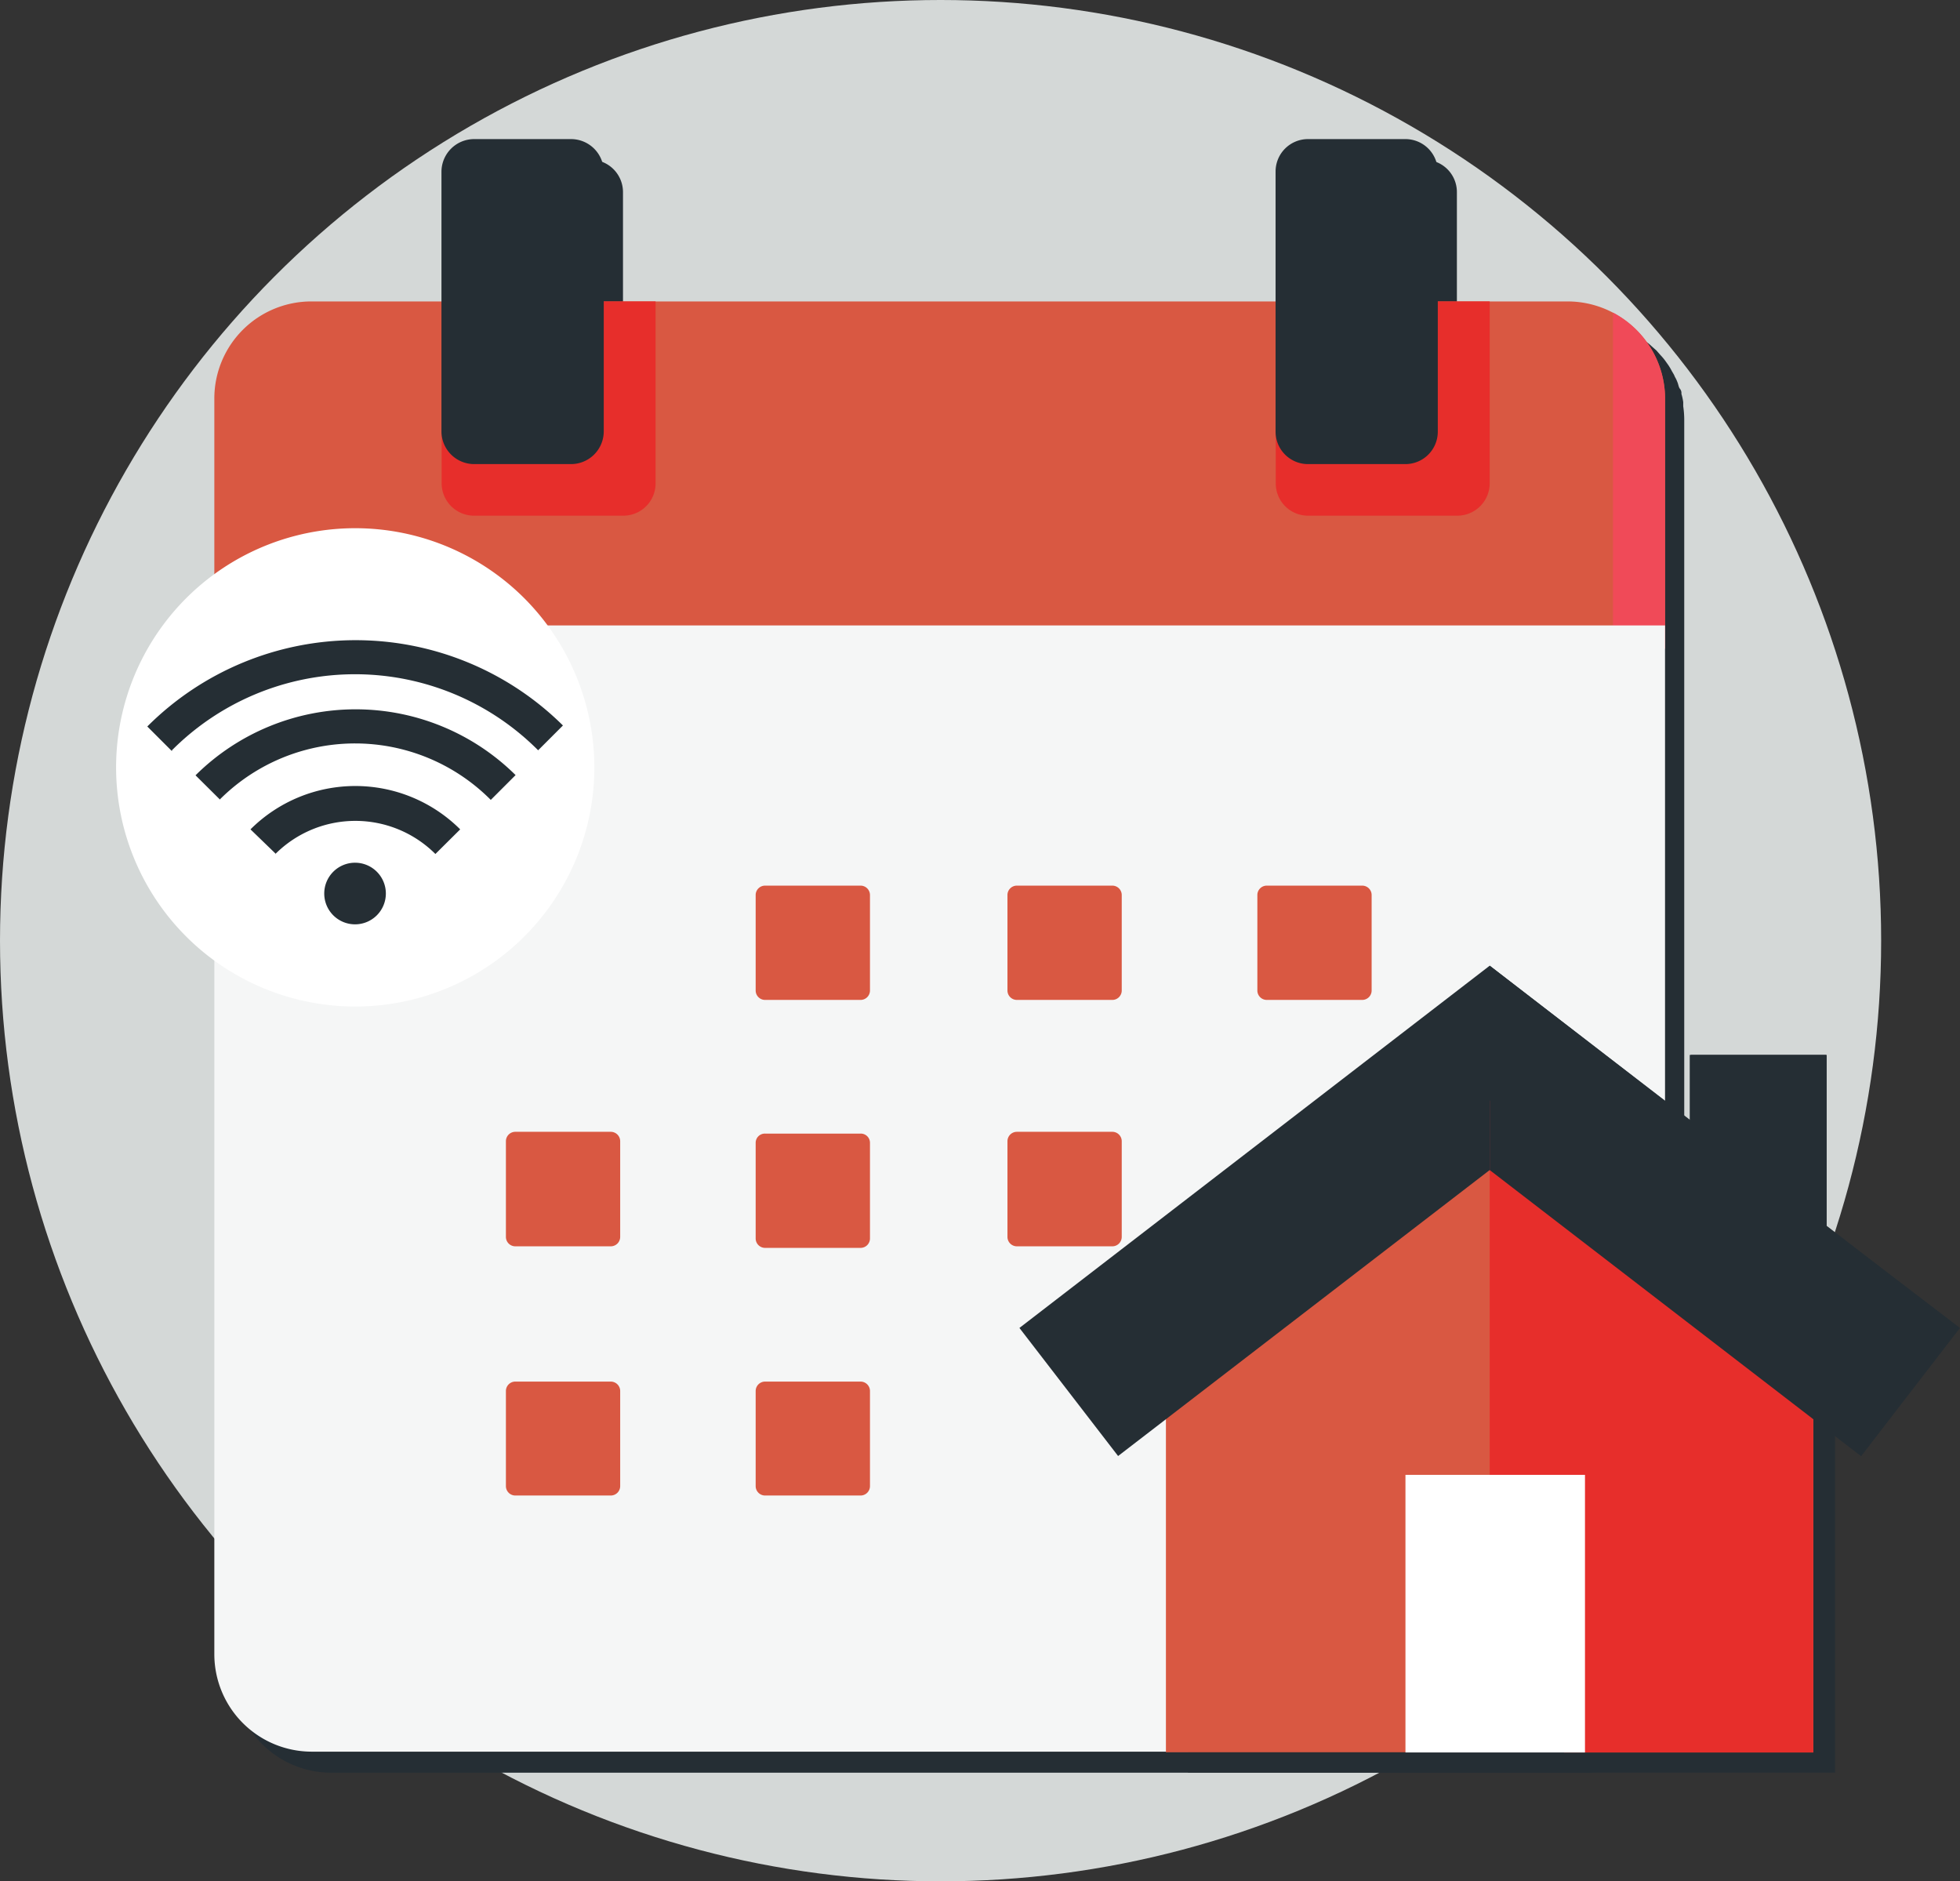 <svg xmlns="http://www.w3.org/2000/svg" width="53.89" height="51.722" viewBox="0 0 53.89 51.722">
  <rect x="0" y="0" width="53.89" height="51.722" fill="#333333" stroke="none"/>
  <g id="m-service-img-service3-tab2" transform="translate(-14 -15.75)">
    <circle id="Ellipse_423" data-name="Ellipse 423" cx="25.861" cy="25.861" r="25.861" transform="translate(14 15.75)" fill="#d4d8d7"/>
    <path id="Path_4262" data-name="Path 4262" d="M65.529,30.509v-.116a1.489,1.489,0,0,0-.05-.226.183.183,0,0,0-.039-.138c-.039-.044-.044-.127-.072-.187A.83.83,0,0,0,65.3,29.7a.55.55,0,0,0-.039-.083l-.039-.066a1.765,1.765,0,0,0-.1-.171l-.094-.132a1.512,1.512,0,0,0-.121-.143l-.116-.132-.132-.116a1.51,1.51,0,0,0-.143-.121l-.149-.094-.171-.1-.066-.039a2.663,2.663,0,0,0-1.249-.319H59.306v-3.56a.886.886,0,0,0-.891-.891H55.74a.886.886,0,0,0-.891.891v3.566H36.378V24.621a.891.891,0,0,0-.891-.891h-2.68a.891.891,0,0,0-.9.891v3.566h-3.56a2.685,2.685,0,0,0-2.674,2.68V65.4a2.68,2.68,0,0,0,2.674,2.674H62.877a2.68,2.68,0,0,0,2.68-2.674V30.866a2.541,2.541,0,0,0-.028-.358Z" transform="translate(-5.249 -3.589)" fill="#252e34"/>
    <path id="Path_4263" data-name="Path 4263" d="M64.6,33.484v6.872H24.71V33.484a2.669,2.669,0,0,1,2.674-2.674H61.917A2.685,2.685,0,0,1,64.6,33.484Z" transform="translate(-4.817 -6.773)" fill="#d95842"/>
    <path id="Path_4264" data-name="Path 4264" d="M41.947,30.81v5a.886.886,0,0,1-.891.891h-4.1a.891.891,0,0,1-.891-.891v-5Z" transform="translate(-9.922 -6.774)" fill="#e72e2b"/>
    <path id="Path_4265" data-name="Path 4265" d="M83.627,30.81v5a.891.891,0,0,1-.891.891h-4.1a.886.886,0,0,1-.891-.891v-5Z" transform="translate(-28.668 -6.774)" fill="#e72e2b"/>
    <path id="Path_4266" data-name="Path 4266" d="M94.6,31.37v9.238h1.431V33.736A2.674,2.674,0,0,0,94.6,31.37Z" transform="translate(-36.251 -7.025)" fill="#f04a58"/>
    <path id="Path_4267" data-name="Path 4267" d="M24.71,47V75.282a2.68,2.68,0,0,0,2.674,2.68H61.917a2.68,2.68,0,0,0,2.68-2.68V47Z" transform="translate(-4.817 -14.055)" fill="#f5f6f6"/>
    <path id="Path_4268" data-name="Path 4268" d="M40.522,23.591v7.153a.9.9,0,0,1-.891.891h-2.68a.9.9,0,0,1-.891-.891V23.591a.9.9,0,0,1,.891-.891h2.68a.9.9,0,0,1,.891.891Z" transform="translate(-9.922 -3.126)" fill="#252e34"/>
    <g id="Group_1603" data-name="Group 1603" transform="translate(27.91 40.098)">
      <path id="Path_4269" data-name="Path 4269" d="M39.533,72.3h2.63a.259.259,0,0,1,.259.259v2.63a.259.259,0,0,1-.259.259h-2.63a.259.259,0,0,1-.253-.259v-2.63a.259.259,0,0,1,.253-.259Z" transform="translate(-39.28 -65.532)" fill="#d95842"/>
      <path id="Path_4270" data-name="Path 4270" d="M52.019,72.39h2.625a.253.253,0,0,1,.259.253v2.63a.259.259,0,0,1-.259.259H52.019a.259.259,0,0,1-.259-.259v-2.63a.253.253,0,0,1,.259-.253Z" transform="translate(-44.893 -65.573)" fill="#d95842"/>
      <path id="Path_4271" data-name="Path 4271" d="M64.6,72.3h2.63a.259.259,0,0,1,.253.259v2.63a.259.259,0,0,1-.253.259H64.6a.259.259,0,0,1-.259-.259v-2.63A.259.259,0,0,1,64.6,72.3Z" transform="translate(-50.551 -65.532)" fill="#d95842"/>
      <path id="Path_4272" data-name="Path 4272" d="M52.019,60h2.625a.259.259,0,0,1,.259.253v2.63a.259.259,0,0,1-.259.259H52.019a.259.259,0,0,1-.259-.259V60.248A.259.259,0,0,1,52.019,60Z" transform="translate(-44.893 -60)" fill="#d95842"/>
      <path id="Path_4273" data-name="Path 4273" d="M64.6,60h2.63a.259.259,0,0,1,.253.253v2.63a.259.259,0,0,1-.253.259H64.6a.259.259,0,0,1-.259-.259V60.248A.259.259,0,0,1,64.6,60Z" transform="translate(-50.551 -60)" fill="#d95842"/>
      <path id="Path_4274" data-name="Path 4274" d="M77.083,60h2.63a.259.259,0,0,1,.259.253v2.63a.259.259,0,0,1-.259.259h-2.63a.259.259,0,0,1-.253-.259V60.248A.259.259,0,0,1,77.083,60Z" transform="translate(-56.169 -60)" fill="#d95842"/>
      <path id="Path_4275" data-name="Path 4275" d="M52.019,84.78h2.625a.259.259,0,0,1,.259.259v2.614a.259.259,0,0,1-.259.259H52.019a.259.259,0,0,1-.259-.259V85.039A.259.259,0,0,1,52.019,84.78Z" transform="translate(-44.893 -71.145)" fill="#d95842"/>
      <path id="Path_4276" data-name="Path 4276" d="M39.533,84.78h2.63a.259.259,0,0,1,.259.259v2.614a.259.259,0,0,1-.259.259h-2.63a.259.259,0,0,1-.253-.259V85.039a.259.259,0,0,1,.253-.259Z" transform="translate(-39.28 -71.145)" fill="#d95842"/>
    </g>
    <path id="Path_4277" data-name="Path 4277" d="M82.2,23.591v7.153a.891.891,0,0,1-.891.891H78.631a.891.891,0,0,1-.891-.891V23.591a.891.891,0,0,1,.891-.891h2.674A.891.891,0,0,1,82.2,23.591Z" transform="translate(-28.668 -3.126)" fill="#252e34"/>
    <path id="Path_4278" data-name="Path 4278" d="M82.267,71.74l-8.9,6.839V89.667H91.159V78.579Z" transform="translate(-26.703 -25.183)" fill="#252e34"/>
    <path id="Path_4279" data-name="Path 4279" d="M90.06,77.575V88.657H83.21V81.933h-3.8v6.718H72.26V77.575l8.9-6.845Z" transform="translate(-26.203 -24.728)" fill="#d95842"/>
    <path id="Path_4280" data-name="Path 4280" d="M87.136,71.153v-4.7H83.395v1.8L77.87,64,64.94,73.959l2.713,3.521L77.87,69.618l10.212,7.863,2.7-3.521Z" transform="translate(-22.911 -21.701)" fill="#252e34"/>
    <path id="Path_4281" data-name="Path 4281" d="M97.337,77.575V88.657h-6.85V81.933H88.44V70.73Z" transform="translate(-33.481 -24.728)" fill="#e72e2b"/>
    <path id="Path_4282" data-name="Path 4282" d="M101.37,73.959l-2.718,3.521L88.44,69.618V64l5.5,4.248V66.454h3.747v4.7Z" transform="translate(-33.481 -21.701)" fill="#252e34"/>
    <path id="Path_4283" data-name="Path 4283" d="M84.23,89.44h4.936v7.632H84.23Z" transform="translate(-31.587 -33.143)" fill="#fff"/>
    <path id="Path_4284" data-name="Path 4284" d="M32.906,48.743a6.575,6.575,0,1,1-1.926-4.677,6.6,6.6,0,0,1,1.926,4.677Z" transform="translate(-2.564 -11.869)" fill="#fff"/>
    <path id="Path_4285" data-name="Path 4285" d="M27.214,56.892l-.7-.677a4.083,4.083,0,0,1,5.766,0l-.682.677a3.114,3.114,0,0,0-4.4,0" transform="translate(-5.627 -17.664)" fill="#252e34"/>
    <path id="Path_4286" data-name="Path 4286" d="M24.447,53.672,23.77,53a6.25,6.25,0,0,1,8.8-.006l-.682.682a5.26,5.26,0,0,0-7.445-.017" transform="translate(-4.394 -15.935)" fill="#252e34"/>
    <path id="Path_4287" data-name="Path 4287" d="M22.037,50.788l-.677-.677a8.1,8.1,0,0,1,11.428-.028l-.682.682a7.107,7.107,0,0,0-10.069,0" transform="translate(-3.31 -14.388)" fill="#252e34"/>
    <path id="Path_4288" data-name="Path 4288" d="M31.9,59.7a.847.847,0,1,1-.847-.847.847.847,0,0,1,.847.847Z" transform="translate(-7.291 -19.385)" fill="#252e34"/>
  </g>
</svg>
